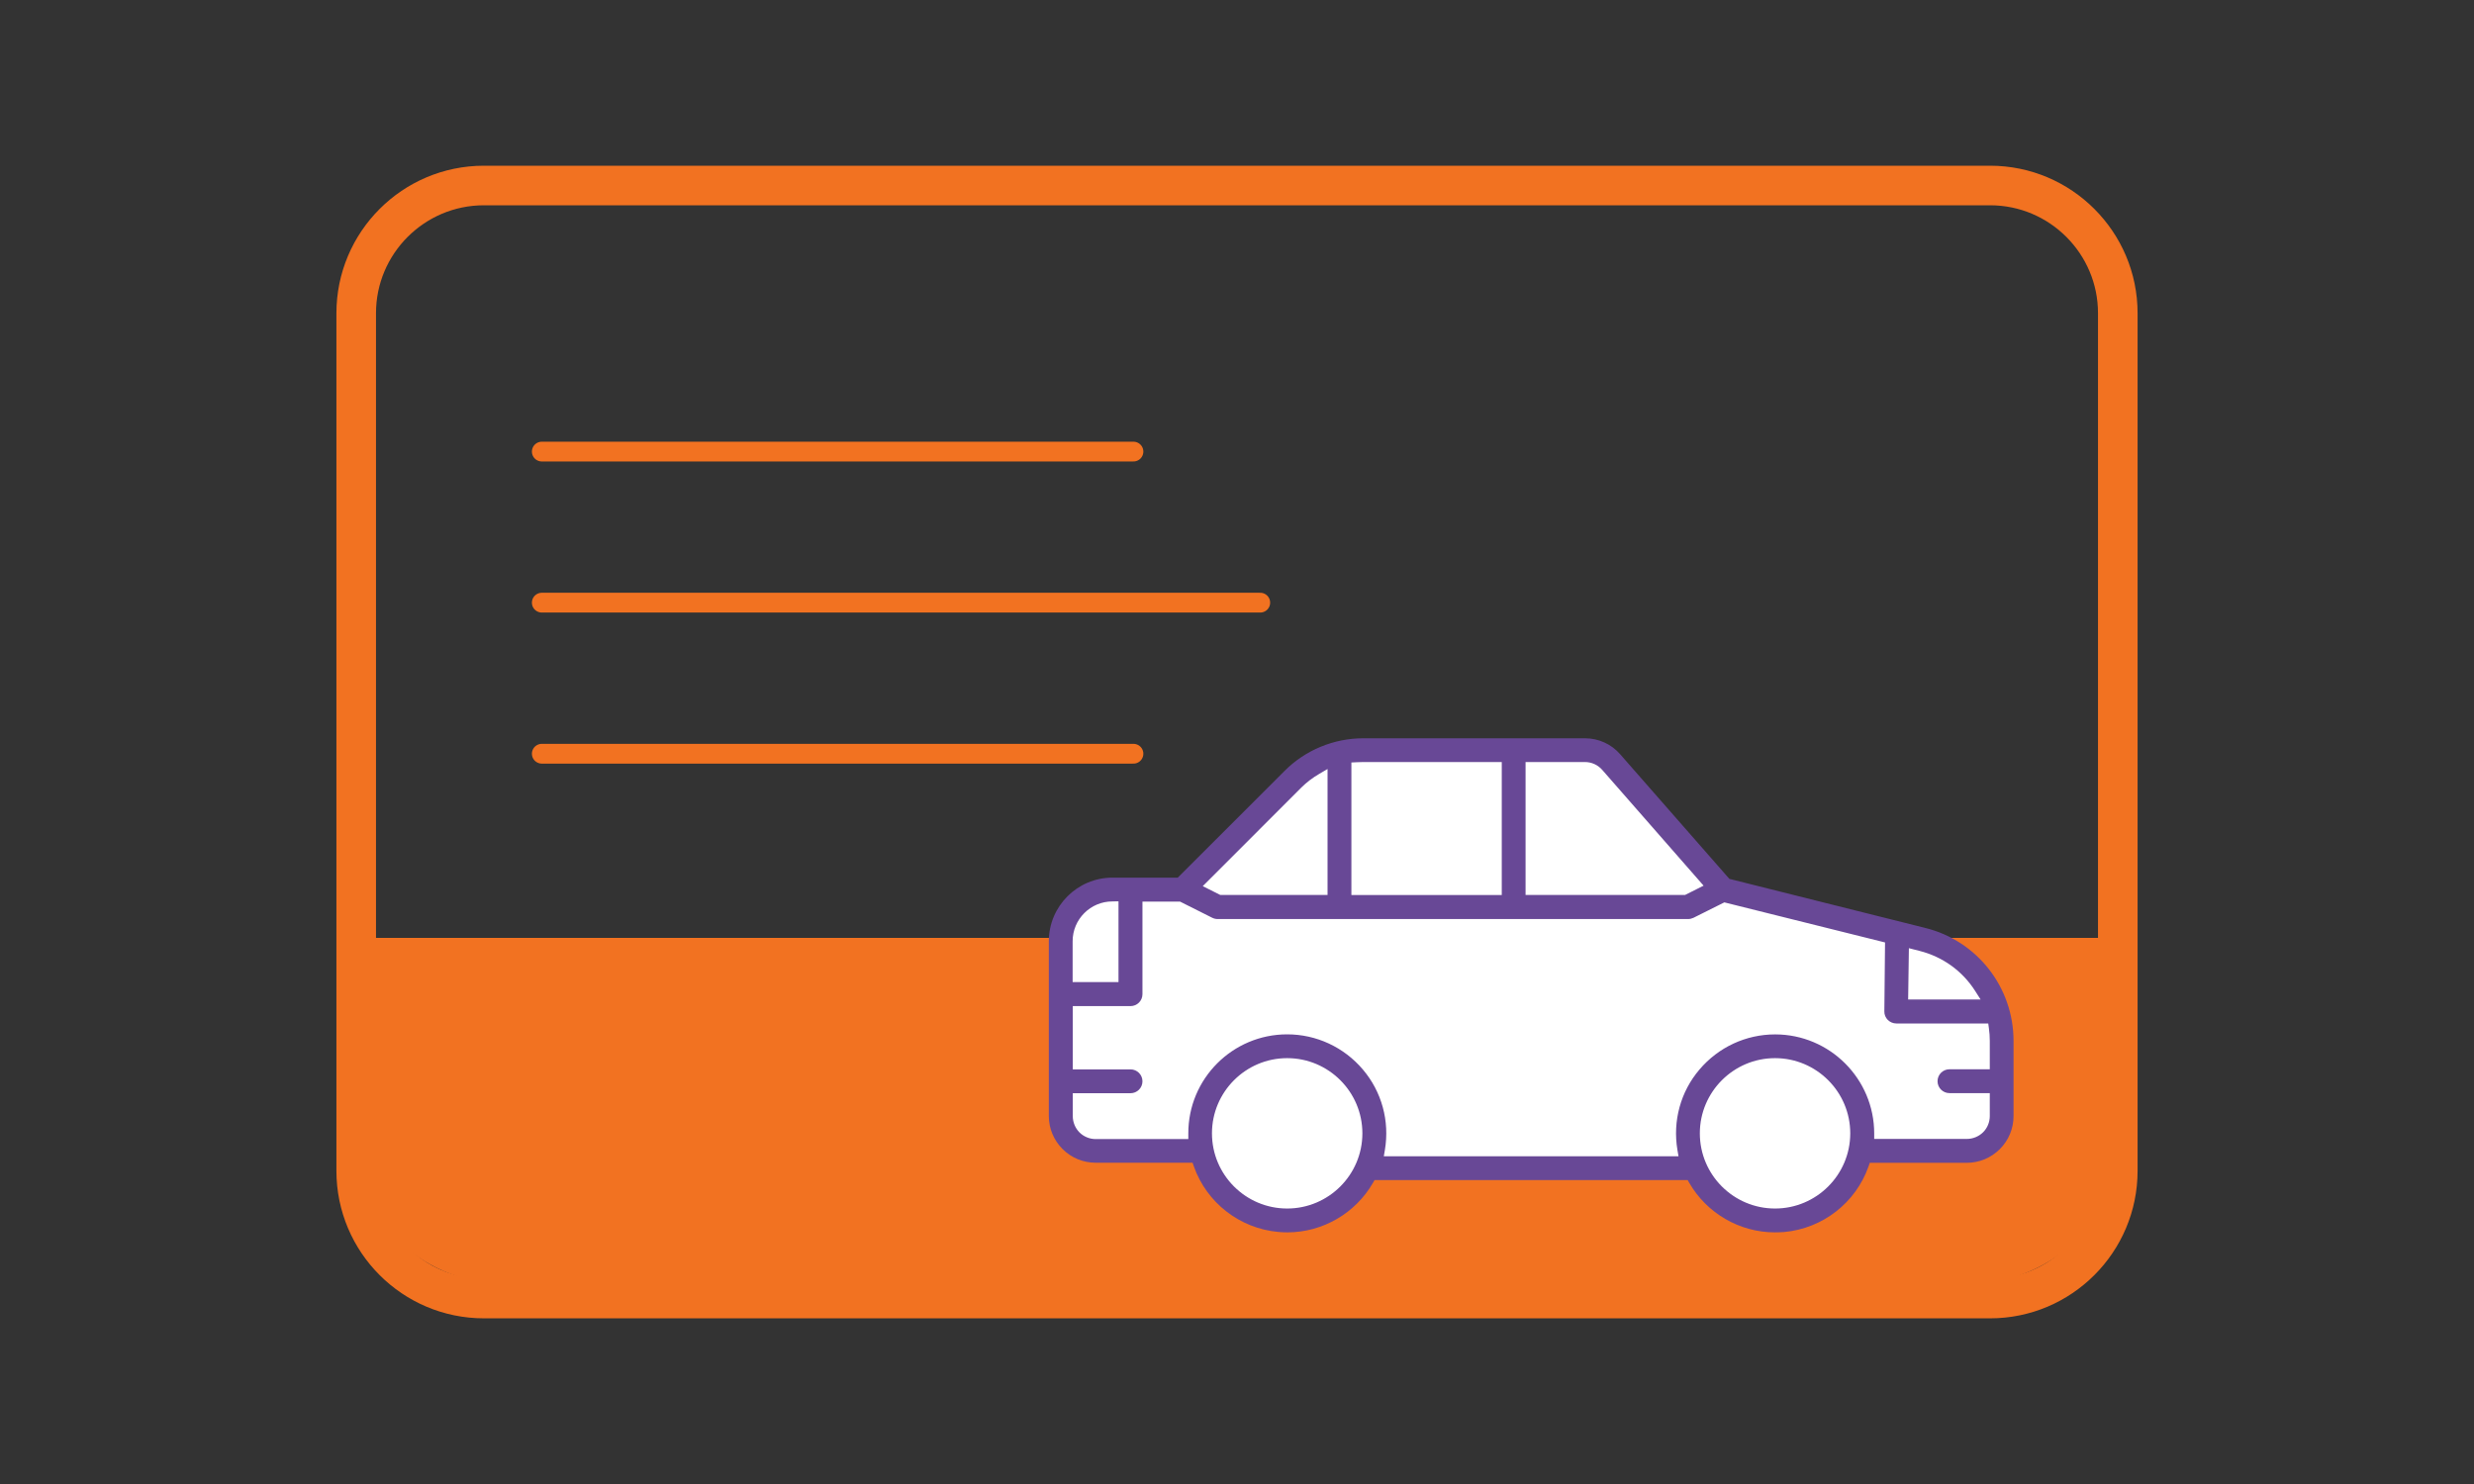 <?xml version="1.0" encoding="utf-8"?>
<!-- Generator: Adobe Illustrator 24.0.0, SVG Export Plug-In . SVG Version: 6.00 Build 0)  -->
<svg version="1.1" id="Layer_1" xmlns="http://www.w3.org/2000/svg" xmlns:xlink="http://www.w3.org/1999/xlink" x="0px" y="0px"
	 viewBox="0 0 500 300" style="enable-background:new 0 0 500 300;" xml:space="preserve">
<rect x="0" y="0" width="500" height="300" fill="#333333" stroke="none"/>
<style type="text/css">
	.st0{fill:#F27221;}
	.st1{fill:none;stroke:#F27221;stroke-width:8;stroke-miterlimit:10;}
	.st2{fill:none;stroke:#F27221;stroke-width:4;stroke-linecap:round;stroke-linejoin:round;stroke-miterlimit:10;}
	.st3{fill-rule:evenodd;clip-rule:evenodd;fill:#FFFFFF;}
	.st4{fill-rule:evenodd;clip-rule:evenodd;fill:#684896;}
</style>
<g>
	<g>
		<path class="st0" d="M71.99,189.6h356.01v41.7c0,15.69-13.88,28.41-30.99,28.41H102.99c-17.12,0-30.99-12.72-30.99-28.41V189.6z"
			/>
		<path class="st1" d="M97.8,37.5c-14.24,0-25.81,11.58-25.81,25.81v173.39c0,14.24,11.58,25.81,25.81,25.81h304.4
			c14.24,0,25.81-11.58,25.81-25.81V63.31c0-14.24-11.58-25.81-25.81-25.81H97.8z"/>
		<g>
			<line class="st2" x1="109.5" y1="91.29" x2="229.07" y2="91.29"/>
			<line class="st2" x1="109.5" y1="152.37" x2="229.07" y2="152.37"/>
			<line class="st2" x1="109.5" y1="121.83" x2="254.7" y2="121.83"/>
		</g>
	</g>
	<g>
		<path class="st3" d="M240.14,178.21l26.77-25.84h7.59h48.22l25.82,27.35l39.67,10.25c0,0,13.28,6.12,15,12.08
			c1.71,5.95,1.14,23.98,1.14,23.98l-3.23,5.88c0,0-24.1-0.57-24.67,0c-0.57,0.57-2.27,8.55-8.35,11.39
			c-6.07,2.85-11.96,2.56-15.19,1c-3.23-1.56-10.63-7.26-10.63-7.26l-64.53-1.52c0,0-8.74,11.01-13.47,11.01
			c-4.75,0-18.82-3.24-21.17-12.79l-24.57-1.63l-3.04-4.94l-1.71-15v-21.81c0,0,1.42-7.68,7.64-9.46
			C227.62,179.16,240.14,178.21,240.14,178.21z"/>
		<path class="st4" d="M358.7,249.13c-7.11,0-13.74-3.84-17.3-10.01l-0.32-0.56H277.8l-0.32,0.56c-3.56,6.17-10.19,10.01-17.3,10.01
			c-0.62,0-1.25-0.03-1.87-0.09c-7.76-0.71-14.45-5.91-17.03-13.25l-0.26-0.74h-19.6c-2.51,0-4.89-0.98-6.68-2.77
			c-1.78-1.78-2.77-4.16-2.77-6.68v-35.32c0-7.09,5.77-12.86,12.86-12.86h13.2l21.61-21.6c4.16-4.18,9.93-6.57,15.85-6.57h44.86
			c2.72,0,5.32,1.18,7.1,3.24l22.06,25.18l39.6,9.92c10.5,2.61,17.83,12.01,17.83,22.84v15.19c0,2.51-0.98,4.89-2.77,6.68
			c-1.79,1.78-4.16,2.77-6.68,2.77h-19.6l-0.26,0.74c-2.58,7.34-9.27,12.54-17.03,13.25C359.96,249.1,359.32,249.13,358.7,249.13z
			 M358.74,213.91c-8.38,0-15.2,6.82-15.2,15.2s6.81,15.2,15.2,15.2c8.38,0,15.2-6.82,15.2-15.2S367.12,213.91,358.74,213.91z
			 M260.14,213.91c-8.38,0-15.2,6.82-15.2,15.2s6.81,15.2,15.2,15.2c8.38,0,15.2-6.82,15.2-15.2S268.52,213.91,260.14,213.91z
			 M260.14,209.1c5.9,0,11.47,2.59,15.3,7.11c3.81,4.48,5.43,10.4,4.45,16.25l-0.22,1.29h59.56l-0.22-1.29
			c-0.98-5.84,0.64-11.77,4.45-16.24c3.83-4.52,9.4-7.11,15.3-7.11c11.04,0,20.02,8.98,20.02,20.02v1.11h18.72
			c1.23,0,2.42-0.49,3.29-1.35c0.86-0.85,1.35-2.04,1.35-3.28v-4.63h-8.15c-1.33,0-2.41-1.08-2.41-2.41s1.08-2.41,2.41-2.41h8.15
			v-5.73c0-0.86-0.06-1.73-0.18-2.57l-0.13-0.96h-18.59c-0.63,0-1.27-0.27-1.72-0.72c-0.45-0.45-0.7-1.07-0.69-1.7l0.14-13.96
			l-32.48-8.1l-6.24,3.12c-0.34,0.16-0.71,0.25-1.08,0.25h-95.09c-0.37,0-0.74-0.09-1.09-0.26l-6.51-3.27h-7.59v18.72
			c0,1.33-1.08,2.41-2.41,2.41h-11.67v12.79h11.67c1.33,0,2.41,1.08,2.41,2.41s-1.08,2.41-2.41,2.41h-11.67v4.63
			c0,1.23,0.49,2.42,1.35,3.29c0.85,0.85,2.04,1.35,3.28,1.35h18.72v-1.11C240.12,218.07,249.1,209.1,260.14,209.1z M385.64,202.05
			h14.64l-1.09-1.71c-2.58-4.06-6.58-6.93-11.25-8.11l-2.15-0.55L385.64,202.05z M224.82,182.23c-4.44,0-8.04,3.61-8.04,8.04v8.26
			h9.27v-16.31H224.82z M308.32,180.92h32.24l3.74-1.88l-20.5-23.42c-0.88-1-2.15-1.57-3.48-1.57h-12V180.92z M275.48,154.05
			c-0.44,0-0.88,0.02-1.3,0.04l-1.06,0.05v26.79h30.39v-26.88H275.48z M266.63,156.44c-1.34,0.78-2.55,1.7-3.61,2.75l-19.94,19.95
			l3.54,1.78h21.68v-25.46L266.63,156.44z"/>
	</g>
</g>
</svg>
